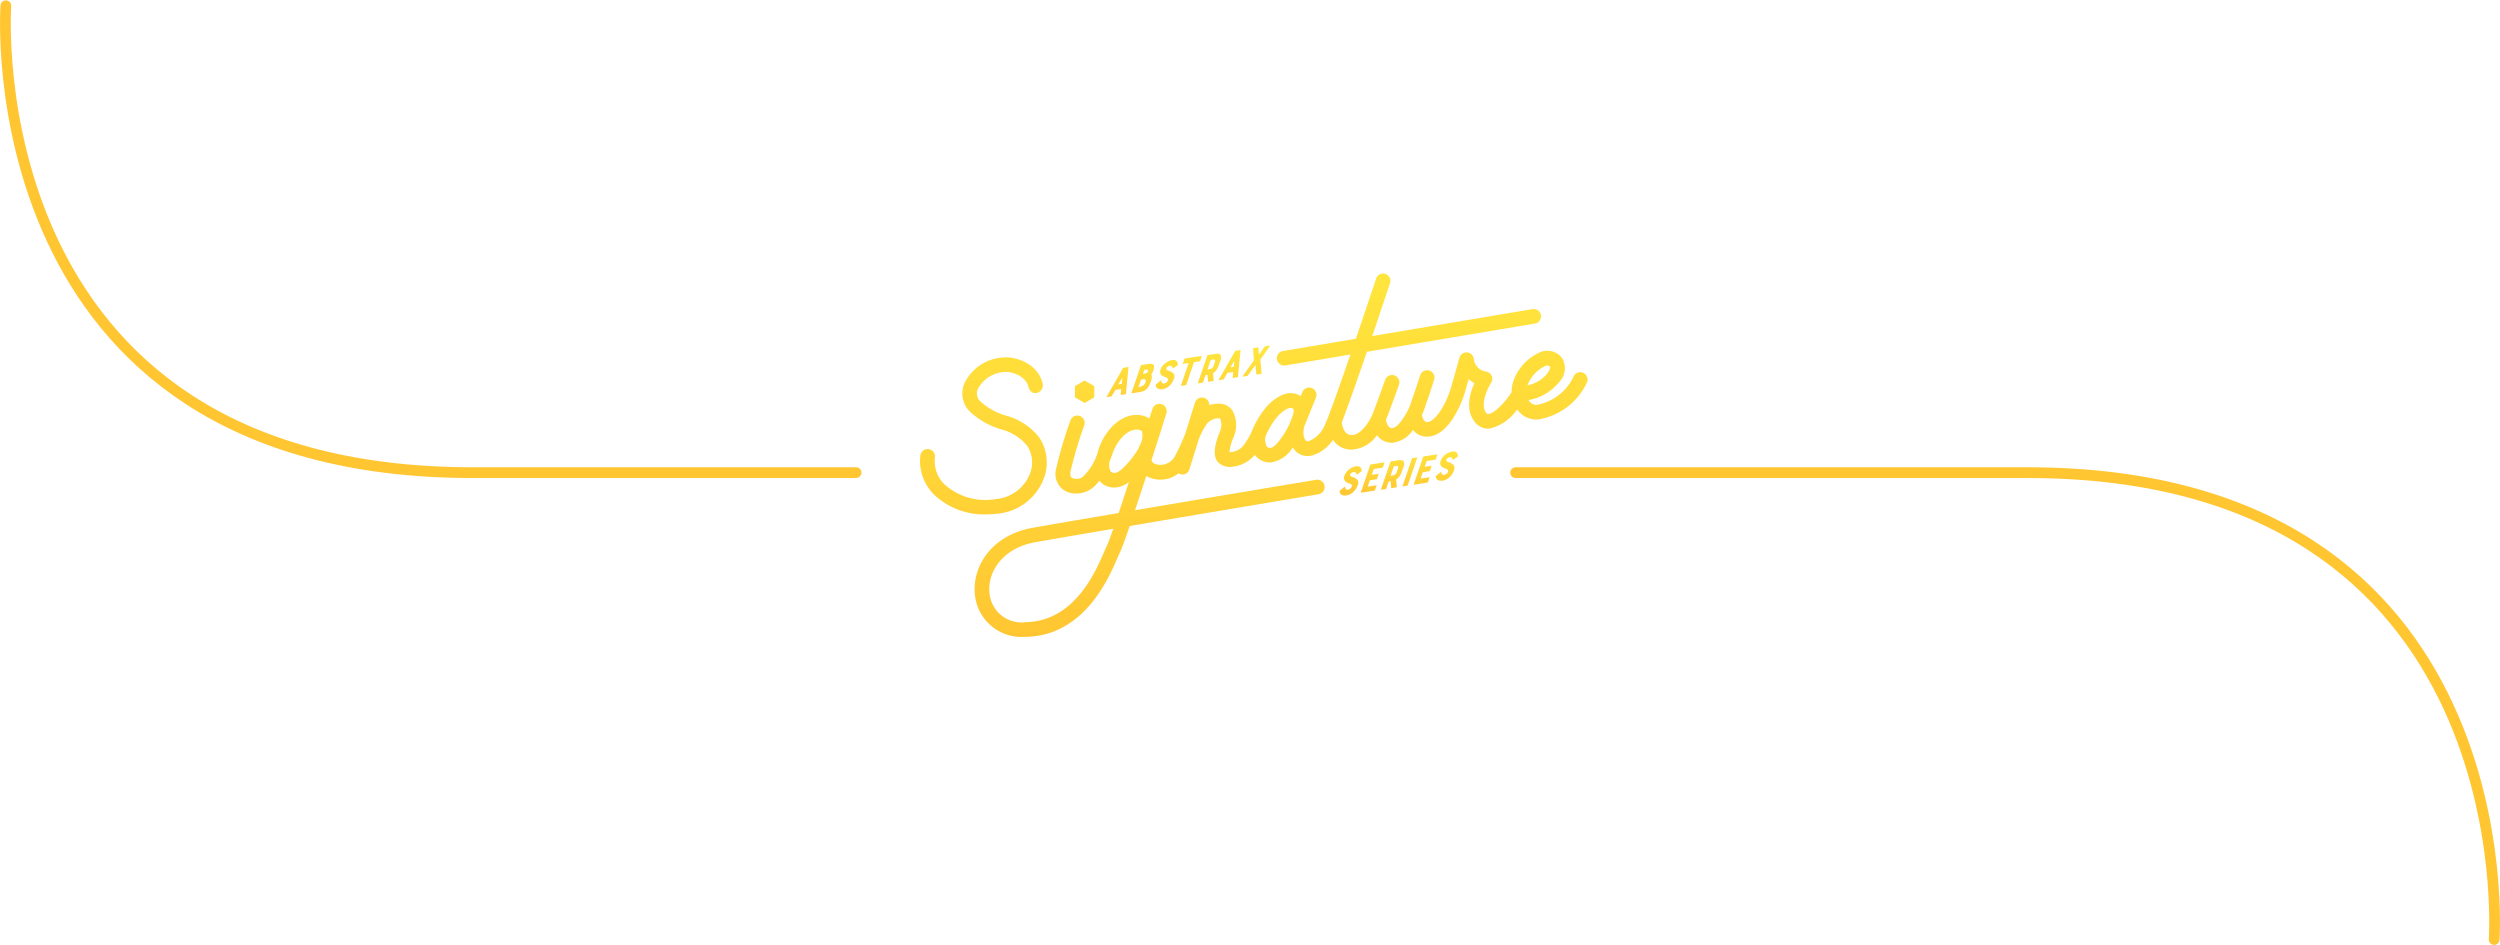 <svg xmlns="http://www.w3.org/2000/svg" xmlns:xlink="http://www.w3.org/1999/xlink" width="232.343" height="87.851" viewBox="0 0 232.343 87.851">
  <defs>
    <linearGradient id="linear-gradient" x1="0.5" x2="0.5" y2="1" gradientUnits="objectBoundingBox">
      <stop offset="0" stop-color="#ffe63d"/>
      <stop offset="1" stop-color="#ffc632"/>
    </linearGradient>
  </defs>
  <g id="Group_15727" data-name="Group 15727" transform="translate(-78.499 -6330.604)">
    <g id="Group_15553" data-name="Group 15553" transform="translate(79 6331.138)">
      <path id="Path_41708" data-name="Path 41708" d="M-7289.773,5250.942s-3.065,43.392,43.392,43.392h35.625" transform="translate(7289.815 -5250.942)" fill="none" stroke="#ffc632" stroke-linecap="round" stroke-width="1"/>
      <path id="Path_41709" data-name="Path 41709" d="M100.3,43.392S103.365,0,56.908,0H9.353" transform="translate(131 43.392)" fill="none" stroke="#ffc632" stroke-linecap="round" stroke-width="1"/>
    </g>
    <g id="Group_15564" data-name="Group 15564" transform="translate(-5338 -4635.003)">
      <g id="Group_15112" data-name="Group 15112" transform="translate(5502 10991)">
        <path id="Path_36925" data-name="Path 36925" d="M116.541,46.665a.052.052,0,0,1,.034-.028l.457-.07c.012,0,.018,0,.018.02l-.243,2.465a.055.055,0,0,1-.048.049l-.421.064c-.015,0-.021,0-.017-.02l.048-.536-.538.082-.332.579a.053.053,0,0,1-.034.028l-.424.065c-.027,0-.033-.009-.018-.039Zm-.115,1.464.048-.578-.355.624Zm2.943-1.272a1.815,1.815,0,0,1-.09.218.99.99,0,0,1-.117.184.365.365,0,0,1,.056.258,1.728,1.728,0,0,1-.1.409,2.326,2.326,0,0,1-.2.446,1.075,1.075,0,0,1-.261.3.955.955,0,0,1-.292.158,1.968,1.968,0,0,1-.308.073l-.719.109c-.02,0-.025-.007-.017-.031l.879-2.558a.053.053,0,0,1,.042-.04l.59-.09a2.121,2.121,0,0,1,.288-.025.352.352,0,0,1,.218.058.241.241,0,0,1,.094.214,1.068,1.068,0,0,1-.064.317M118.115,48.4a.762.762,0,0,0,.154-.04.62.62,0,0,0,.272-.2.581.581,0,0,0,.089-.168.267.267,0,0,0,0-.23.173.173,0,0,0-.193-.065l-.221.034-.238.693Zm.282-1.206.225-.034a.32.32,0,0,0,.147-.058.3.3,0,0,0,.095-.149q.036-.1-.02-.131a.315.315,0,0,0-.177-.009l-.147.022Zm2.5-.24a1.182,1.182,0,0,0-.112-.04.665.665,0,0,1-.124-.051.258.258,0,0,1-.09-.075.117.117,0,0,1-.009-.112.227.227,0,0,1,.06-.094.45.45,0,0,1,.089-.065.51.51,0,0,1,.094-.041.518.518,0,0,1,.076-.019.207.207,0,0,1,.175.039.436.436,0,0,1,.11.189c.007.014.018.016.033.006l.413-.3a.052.052,0,0,0,.026-.046q-.049-.5-.525-.426a1.3,1.3,0,0,0-.315.093,1.547,1.547,0,0,0-.314.182,1.445,1.445,0,0,0-.27.262,1.123,1.123,0,0,0-.184.338.492.492,0,0,0,.047.484.527.527,0,0,0,.171.138,1.589,1.589,0,0,0,.206.088l.1.036a.364.364,0,0,1,.1.053.194.194,0,0,1,.062.083.169.169,0,0,1,0,.118.415.415,0,0,1-.068.125.46.46,0,0,1-.094.09.516.516,0,0,1-.1.057.414.414,0,0,1-.1.028.2.2,0,0,1-.176-.047.238.238,0,0,1-.074-.149q0-.03-.005-.05t0-.035c-.005-.019-.02-.02-.045,0l-.448.366a.039.039,0,0,0-.022.034.407.407,0,0,0,.047.219.363.363,0,0,0,.137.136.517.517,0,0,0,.2.063.84.84,0,0,0,.229,0,1.236,1.236,0,0,0,.758-.425,1.512,1.512,0,0,0,.123-.16,1.8,1.8,0,0,0,.094-.158q.04-.076.068-.141c.018-.043.032-.079.043-.108a.54.54,0,0,0,.034-.266.428.428,0,0,0-.083-.191.526.526,0,0,0-.153-.133q-.09-.052-.174-.092m1.193-.717q-.012.036.021.031l.524-.08-.721,2.1c-.008.024,0,.034.021.031l.424-.065a.056.056,0,0,0,.046-.041l.721-2.1.524-.08a.055.055,0,0,0,.045-.041l.147-.426c.008-.024,0-.034-.021-.031l-1.538.234a.056.056,0,0,0-.046.041l-.147.426m3.124.6a1.04,1.04,0,0,1-.317.29l.057.69a.051.051,0,0,1-.012.034.047.047,0,0,1-.03.018l-.454.069c-.012,0-.019,0-.019-.016l-.055-.634-.188.029-.227.661a.055.055,0,0,1-.046.041l-.424.065c-.017,0-.022-.008-.013-.032l.879-2.558q.012-.036.038-.04l.767-.117q.31-.047.42.11a.577.577,0,0,1-.01.508l-.173.5a1.6,1.6,0,0,1-.085.2,1.286,1.286,0,0,1-.109.179m-.158-.69a.573.573,0,0,0,.036-.162.1.1,0,0,0-.032-.084.159.159,0,0,0-.1-.022,1.721,1.721,0,0,0-.173.019l-.107.016-.3.881.107-.016q.088-.013.159-.03a.415.415,0,0,0,.129-.054.39.39,0,0,0,.106-.1.828.828,0,0,0,.091-.184Zm1.889-1.058a.052.052,0,0,1,.034-.028l.457-.07c.012,0,.018,0,.018.02l-.243,2.465a.054.054,0,0,1-.048.049l-.42.064c-.015,0-.021,0-.018-.02l.048-.536-.538.082-.332.579a.052.052,0,0,1-.034.028l-.424.065c-.027,0-.033-.009-.018-.039Zm-.115,1.464.048-.578-.355.624Zm3.355-1.964c0-.01-.01-.014-.022-.012l-.421.064a.05.05,0,0,0-.033.024l-.543.755-.051-.664-.008-.012s-.007,0-.014,0l-.428.065a.053.053,0,0,0-.033.02.052.052,0,0,0-.014.036l.074,1.1-1.044,1.45a.049.049,0,0,0-.012.034c0,.009.009.012.021.01l.42-.064.017,0a.066.066,0,0,0,.019-.02l.726-.994.085.871c0,.013,0,.018.019.016l.417-.063a.048.048,0,0,0,.03-.018.05.05,0,0,0,.012-.034l-.111-1.274.881-1.241a.046.046,0,0,0,.011-.036" transform="translate(-97.67 -37.851)" fill="url(#linear-gradient)"/>
        <path id="Path_36926" data-name="Path 36926" d="M259.949,112.233c.056.027.114.057.175.092a.527.527,0,0,1,.154.133.428.428,0,0,1,.083.191.537.537,0,0,1-.033.266q-.015.044-.042.108c-.018.043-.041.09-.067.141s-.058.1-.094.158a1.517,1.517,0,0,1-.123.16,1.236,1.236,0,0,1-.758.426.841.841,0,0,1-.229,0,.519.519,0,0,1-.2-.062.365.365,0,0,1-.137-.136.407.407,0,0,1-.047-.219.04.04,0,0,1,.022-.034l.447-.367c.025-.019.04-.019.045,0s0,.022,0,.035,0,.03.006.05a.237.237,0,0,0,.075.149.2.2,0,0,0,.176.046.415.415,0,0,0,.1-.028.51.51,0,0,0,.1-.057.461.461,0,0,0,.094-.09.413.413,0,0,0,.067-.125.168.168,0,0,0,0-.118.193.193,0,0,0-.062-.083.367.367,0,0,0-.1-.053l-.1-.036a1.574,1.574,0,0,1-.206-.087.528.528,0,0,1-.171-.138.492.492,0,0,1-.047-.483,1.122,1.122,0,0,1,.184-.338,1.455,1.455,0,0,1,.27-.262,1.549,1.549,0,0,1,.314-.182,1.3,1.3,0,0,1,.315-.094q.476-.073.525.425a.051.051,0,0,1-.026.046l-.413.3c-.015.01-.026.008-.033-.006a.436.436,0,0,0-.11-.189.208.208,0,0,0-.175-.039.549.549,0,0,0-.077.019.514.514,0,0,0-.094.041.444.444,0,0,0-.089.065.23.23,0,0,0-.06.094.117.117,0,0,0,.009.112.256.256,0,0,0,.09.075.667.667,0,0,0,.124.051,1.188,1.188,0,0,1,.112.039m.658,1.394c-.008.024,0,.034.017.031l1.254-.192a.056.056,0,0,0,.046-.041l.146-.426c.008-.024,0-.034-.021-.031l-.8.122.2-.586.62-.1a.053.053,0,0,0,.042-.04l.149-.434c.008-.024,0-.034-.017-.031l-.62.1.186-.542.8-.122a.055.055,0,0,0,.045-.041l.146-.426c.008-.024,0-.034-.021-.031l-1.254.192a.053.053,0,0,0-.042.04l-.877,2.558m3.6-1.5a1.251,1.251,0,0,0,.109-.179,1.616,1.616,0,0,0,.085-.2l.172-.5a.576.576,0,0,0,.01-.507q-.111-.157-.42-.109l-.767.117c-.017,0-.03.016-.038.04l-.878,2.558c-.008.024,0,.035.014.032l.424-.065a.055.055,0,0,0,.046-.041l.227-.661.188-.029.055.633c0,.013.007.018.019.016l.454-.07a.047.047,0,0,0,.03-.018.051.051,0,0,0,.012-.034l-.057-.69a1.035,1.035,0,0,0,.316-.29m-.247-.43a.818.818,0,0,1-.091.184.382.382,0,0,1-.106.1.409.409,0,0,1-.128.054q-.07.017-.159.03l-.107.016.3-.881.107-.016a1.684,1.684,0,0,1,.173-.019.16.16,0,0,1,.1.022.1.1,0,0,1,.032.084.562.562,0,0,1-.036.162Zm.522,1.34c-.008.024,0,.034.017.031l.421-.064a.056.056,0,0,0,.046-.041l.878-2.558c.008-.024,0-.034-.021-.031l-.421.064a.053.053,0,0,0-.042.04l-.878,2.558m1.043-.159c-.008.024,0,.034.017.031l1.254-.192a.056.056,0,0,0,.046-.041l.146-.426q.012-.036-.021-.031l-.8.122.2-.586.62-.1a.053.053,0,0,0,.042-.04l.149-.434c.008-.024,0-.034-.017-.031l-.62.1.186-.542.8-.122a.055.055,0,0,0,.045-.041l.146-.426q.012-.036-.021-.031l-1.254.192a.053.053,0,0,0-.042.04l-.877,2.558m3.368-2.02a1.182,1.182,0,0,0-.112-.039.678.678,0,0,1-.124-.051.258.258,0,0,1-.09-.075.118.118,0,0,1-.009-.112.229.229,0,0,1,.06-.094.443.443,0,0,1,.089-.065.506.506,0,0,1,.094-.041.549.549,0,0,1,.077-.019.208.208,0,0,1,.175.039.436.436,0,0,1,.11.189c.007.014.017.016.033.006l.413-.3a.051.051,0,0,0,.026-.046q-.049-.5-.525-.425a1.3,1.3,0,0,0-.315.094,1.549,1.549,0,0,0-.314.182,1.455,1.455,0,0,0-.27.262,1.122,1.122,0,0,0-.184.338.492.492,0,0,0,.047.483.526.526,0,0,0,.171.138,1.573,1.573,0,0,0,.206.087l.1.036a.368.368,0,0,1,.1.053.194.194,0,0,1,.062.083.168.168,0,0,1,0,.118.412.412,0,0,1-.067.125.462.462,0,0,1-.094.09.507.507,0,0,1-.1.057.409.409,0,0,1-.1.028.2.2,0,0,1-.176-.046.238.238,0,0,1-.075-.149c0-.02,0-.036-.006-.05s0-.025,0-.035-.02-.019-.045,0l-.447.367a.039.039,0,0,0-.022.034.407.407,0,0,0,.047.219.365.365,0,0,0,.137.136.519.519,0,0,0,.2.062.849.849,0,0,0,.229,0,1.236,1.236,0,0,0,.758-.426,1.5,1.5,0,0,0,.123-.16c.036-.055.068-.107.094-.158s.049-.1.067-.141.032-.079.042-.108a.537.537,0,0,0,.033-.266.428.428,0,0,0-.083-.191.53.53,0,0,0-.154-.133q-.09-.052-.175-.092" transform="translate(-219.63 -93.255)" fill="url(#linear-gradient)"/>
        <path id="Path_36927" data-name="Path 36927" d="M15.3,9.969l.9.522v1.044l-.9.522-.9-.522V10.491Zm46.689.166A6.007,6.007,0,0,1,57.345,13.6a2.173,2.173,0,0,1-1.833-.926l-.012-.017a4.319,4.319,0,0,1-2.578,1.784,1.57,1.57,0,0,1-1.389-.653c-.87-1.142-.416-2.667-.005-3.575a2.48,2.48,0,0,1-.538-.376c-.09.319-.192.678-.3,1.071-.443,1.551-1.676,4.2-3.481,4.278l-.09,0a1.61,1.61,0,0,1-1.3-.624,2.683,2.683,0,0,1-1.855,1.191l-.112,0a1.665,1.665,0,0,1-1.378-.7,3.077,3.077,0,0,1-2.357,1.34H40.03a2.011,2.011,0,0,1-1.648-.911A3.536,3.536,0,0,1,36.39,16.95a1.581,1.581,0,0,1-1.329-.288,1.866,1.866,0,0,1-.422-.474,2.87,2.87,0,0,1-2.045,1.4h0a1.736,1.736,0,0,1-1.405-.615c-.025-.03-.049-.062-.071-.093L31.1,16.9A3.168,3.168,0,0,1,28.868,18a1.528,1.528,0,0,1-1.157-.426c-.475-.508-.417-1.474.172-2.87a1.566,1.566,0,0,0,.017-1.188.474.474,0,0,0-.264-.032,1.5,1.5,0,0,0-.96.494,6.937,6.937,0,0,0-.764,1.448l-.873,2.8a.679.679,0,0,1-1.014.372,2.685,2.685,0,0,1-2.786.352,2.149,2.149,0,0,1-.206-.111c-.35,1.078-.711,2.18-1.047,3.188C27.761,20.709,36.669,19.219,36.8,19.2a.681.681,0,1,1,.225,1.343c-.138.023-9.6,1.606-17.534,2.951-.414,1.208-.747,2.125-.906,2.447-.059.119-.141.307-.235.526-.852,1.969-3.116,7.2-8.481,7.327l-.156,0A4.347,4.347,0,0,1,5.1,29.841c-.255-2.556,1.514-5.5,5.386-6.185,1.812-.32,4.731-.82,7.977-1.372.293-.871.619-1.859.951-2.875a2.281,2.281,0,0,1-1.3.511h-.045a1.813,1.813,0,0,1-1.4-.631,3.119,3.119,0,0,1-.882.836,2.533,2.533,0,0,1-1.281.351,2.05,2.05,0,0,1-1.168-.34,1.82,1.82,0,0,1-.687-1.959A39.3,39.3,0,0,1,13.973,13.7a.681.681,0,1,1,1.3.416,38.19,38.19,0,0,0-1.28,4.3c-.054.3-.013.507.122.6a1.028,1.028,0,0,0,.979-.063,5.181,5.181,0,0,0,1.5-2.593c.609-1.8,2.163-3.458,3.954-3.155a1.948,1.948,0,0,1,.773.295l.279-.882a.681.681,0,1,1,1.3.409c-.142.449-.7,2.225-1.378,4.327a.585.585,0,0,0,.015.066.478.478,0,0,0,.288.294,1.512,1.512,0,0,0,1.9-.784,14.7,14.7,0,0,0,.756-1.6q.082-.192.163-.38l.912-2.925a.681.681,0,0,1,1.329.243,2.524,2.524,0,0,1,.92-.147,1.52,1.52,0,0,1,1.212.6,2.793,2.793,0,0,1,.129,2.509,4.548,4.548,0,0,0-.385,1.4A1.72,1.72,0,0,0,30.076,16a6.789,6.789,0,0,0,.814-1.43,8.035,8.035,0,0,1,1.466-2.327c1.481-1.451,2.508-1.169,3.028-.818l.156-.385a.681.681,0,0,1,1.262.512l-1.069,2.636c-.113.278-.191,1.115.176,1.407.017.014.063.051.206.021a2.7,2.7,0,0,0,1.452-1.391c.066-.122.166-.355.292-.675a.652.652,0,0,1,.029-.073c.47-1.2,1.283-3.5,2.116-5.924l-6.08,1.023A.681.681,0,0,1,33.7,7.235l6.809-1.146c.749-2.2,1.461-4.318,1.894-5.623A.681.681,0,0,1,43.693.9c-.168.5-.849,2.552-1.659,4.937l14.877-2.5a.681.681,0,1,1,.224,1.343L41.534,7.3c-.86,2.51-1.772,5.117-2.336,6.563.044.328.22,1.153.877,1.174.838.027,1.563-1.049,1.905-1.767l0,0c.033-.07.063-.137.089-.2.242-.582,1.147-3.115,1.156-3.14a.681.681,0,1,1,1.282.458c-.038.106-.926,2.592-1.182,3.206l-.018.043c.055.269.208.784.575.762.526-.029,1.31-1.223,1.64-2.066.225-.575.956-2.824.963-2.846a.681.681,0,0,1,1.3.421c-.031.094-.751,2.309-.99,2.922-.019.05-.067.167-.139.325,0,0,0,0,0,.006,0,.036.093.687.49.67.709-.031,1.731-1.539,2.232-3.292.464-1.624.754-2.673.757-2.683a.681.681,0,0,1,1.334.117A1.329,1.329,0,0,0,52.6,9.14a.681.681,0,0,1,.478,1.046c-.306.475-1.051,2.006-.464,2.778.1.128.158.124.211.12.544-.038,1.6-1.119,2.159-2.04a2.974,2.974,0,0,1,.155-.988A4.594,4.594,0,0,1,57.731,7.3a1.738,1.738,0,0,1,1.918.55,1.813,1.813,0,0,1-.237,2.252,4.712,4.712,0,0,1-2.853,1.688c.017.028.035.055.054.081a.835.835,0,0,0,.711.367,4.738,4.738,0,0,0,3.392-2.583.681.681,0,1,1,1.274.48M17.963,23.751c-2.948.5-5.566.951-7.239,1.246-3.056.54-4.46,2.777-4.268,4.709a2.994,2.994,0,0,0,3.381,2.724c4.494-.107,6.435-4.591,7.264-6.506.106-.245.19-.439.265-.59.107-.215.319-.787.6-1.583m2.319-7.416a2.417,2.417,0,0,1,.157-.364,1.84,1.84,0,0,0,.2-1.245c-.02-.04-.066-.135-.324-.178-.991-.167-2.019,1.013-2.438,2.25-.084.248-.171.482-.26.705a1.358,1.358,0,0,0,.091.908c.026.034.106.138.405.148h.008c.466,0,1.548-1.21,2.16-2.224m14.025-2.253.163-.4v0c.13-.321.373-.92.2-1.08-.336-.32-1.068.327-1.367.62a6.944,6.944,0,0,0-1.19,1.942l-.012.025a1.429,1.429,0,0,0,.133.925c.027.032.1.117.353.117h0c.362,0,1.193-1.04,1.714-2.144m22.151-3.665a3.224,3.224,0,0,0,1.844-1.1c.272-.381.287-.6.251-.651a.356.356,0,0,0-.26-.089.413.413,0,0,0-.13.02,3.223,3.223,0,0,0-1.7,1.824M7.146,22.353a5.108,5.108,0,0,0,4.212-2.92,4.23,4.23,0,0,0-.245-4.124,5.827,5.827,0,0,0-3.132-2.081,6.017,6.017,0,0,1-2.366-1.313,1,1,0,0,1-.154-1.3,2.97,2.97,0,0,1,2.8-1.429c1.609.3,1.8,1.3,1.806,1.339,0,0,.149.717.777.6a.727.727,0,0,0,.572-.782c-.01-.082-.287-2.008-2.908-2.491A4.286,4.286,0,0,0,4.26,9.978a2.371,2.371,0,0,0,.385,2.891A7.272,7.272,0,0,0,7.507,14.5a4.627,4.627,0,0,1,2.485,1.578,2.867,2.867,0,0,1,.125,2.79A3.778,3.778,0,0,1,6.988,21,5.7,5.7,0,0,1,2.3,19.644a3.013,3.013,0,0,1-.91-2.557.681.681,0,0,0-1.352-.162,4.387,4.387,0,0,0,1.3,3.68,6.77,6.77,0,0,0,4.813,1.807,8.618,8.618,0,0,0,1-.059" transform="translate(0 0)" fill="url(#linear-gradient)"/>
      </g>
    </g>
  </g>
</svg>
